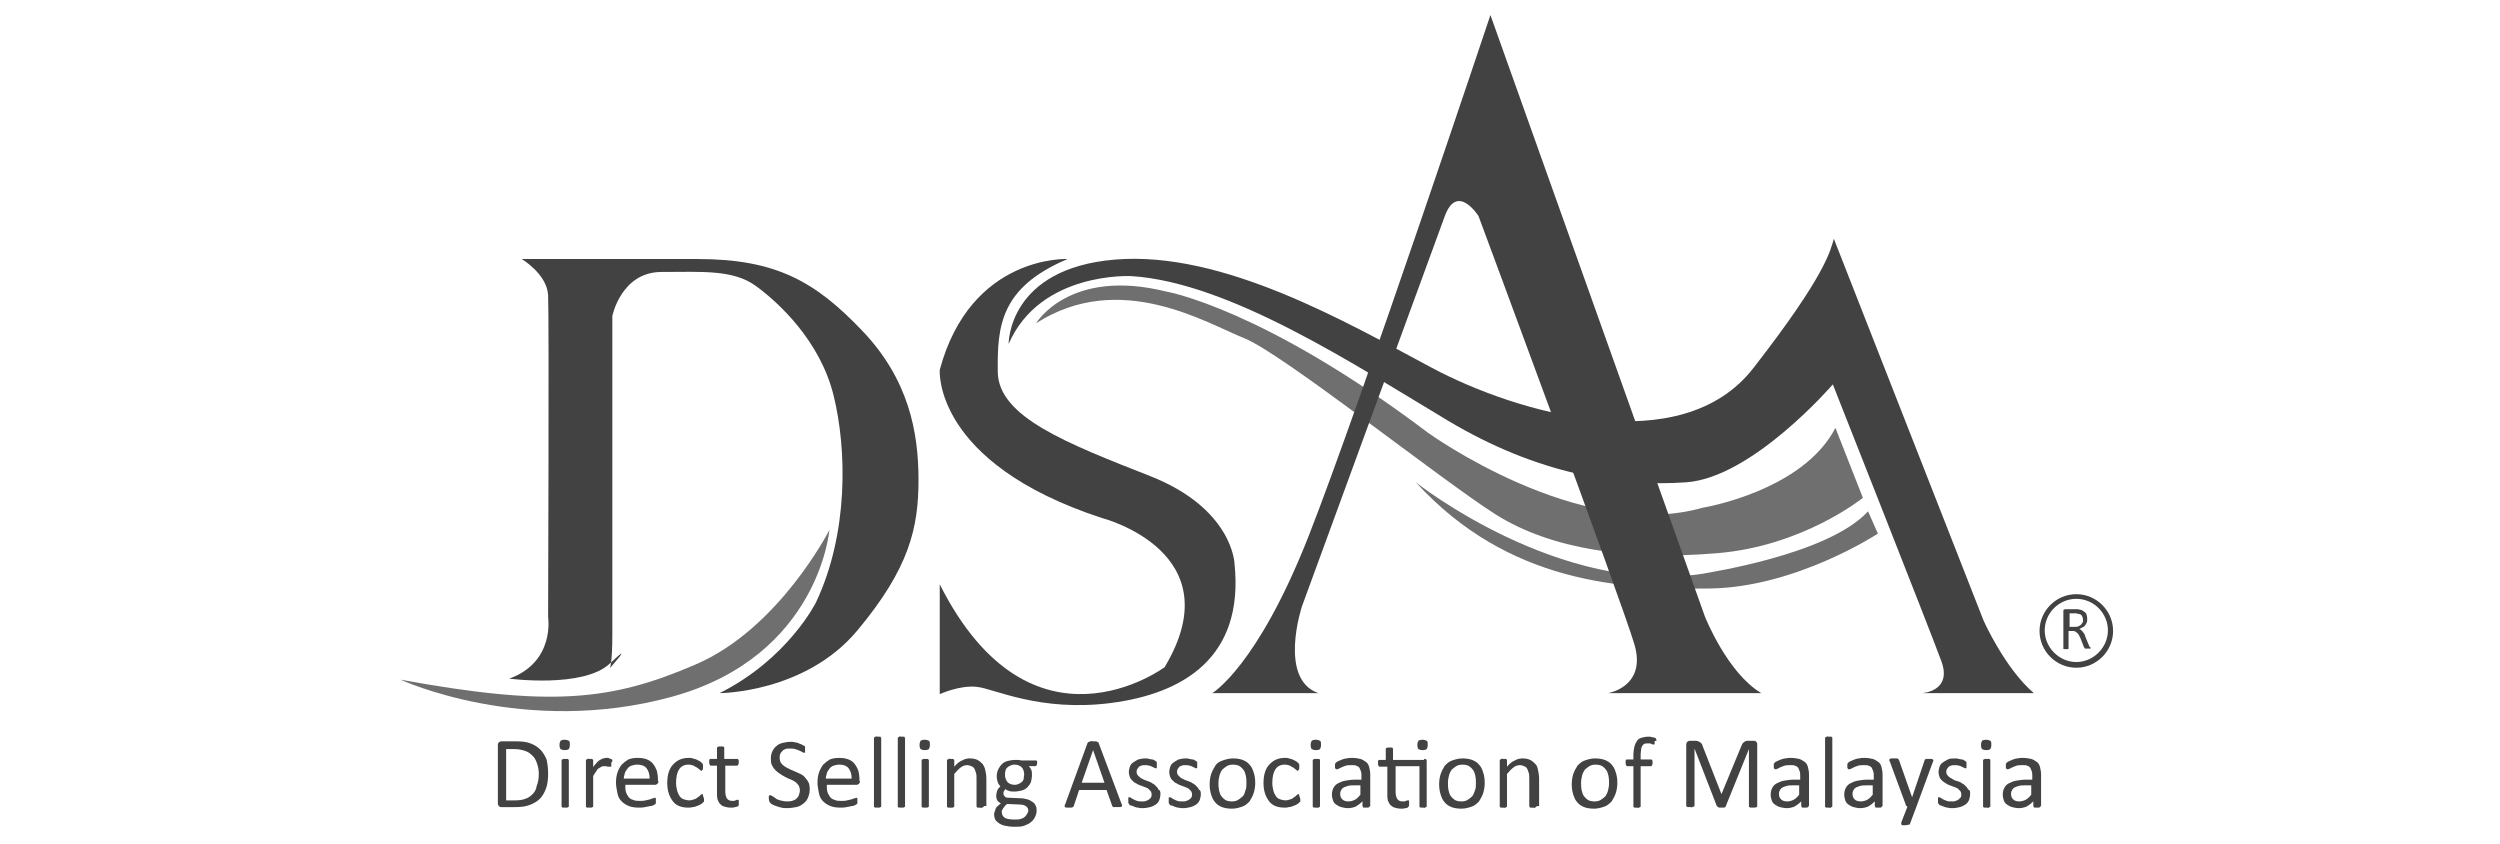 <svg xmlns="http://www.w3.org/2000/svg" width="237" height="80" viewBox="0 0 237 80" fill="none"><path d="M49.456 24.555C49.456 24.555 51.862 25.979 51.961 27.992C52.059 30.006 51.961 58.49 51.961 58.49C51.961 58.49 52.648 62.762 48.277 64.334C48.277 64.334 55.3 65.267 57.805 62.91C60.309 60.552 57.805 63.352 57.805 63.352C57.805 63.352 58.05 63.008 58.05 60.11C58.05 57.164 58.05 29.957 58.05 29.957C58.05 29.957 58.885 25.782 62.716 25.782C66.546 25.782 69.493 25.537 71.654 27.108C73.814 28.68 77.743 32.314 79.02 37.471C80.297 42.627 80.444 50.583 77.35 57.114C77.35 57.114 74.698 62.468 68.216 65.709C68.216 65.709 76.319 65.709 81.279 59.767C86.239 53.824 87.074 49.994 87.074 45.475C87.074 40.957 86.141 35.948 81.721 31.332C77.301 26.715 73.618 24.555 66.104 24.555C58.59 24.555 49.456 24.555 49.456 24.555Z" fill="#424242"></path><path d="M78.628 50.238C78.628 50.238 73.864 59.618 65.908 63.007C57.953 66.445 52.207 67.034 37.965 64.431C37.965 64.431 49.751 69.882 63.698 66.052C77.646 62.221 78.628 50.238 78.628 50.238Z" fill="#6F6F6F"></path><path d="M101.218 24.553C101.218 24.553 92.035 24.111 89.088 35.063C89.088 35.063 88.401 43.853 104.46 49.108C104.46 49.108 116.983 52.3 110.402 63.252C110.402 63.252 97.781 72.632 89.088 55.394V65.806C89.088 65.806 91.004 64.922 92.624 65.118C94.196 65.265 98.567 67.524 105.344 66.64C112.121 65.756 117.965 62.368 117.032 53.43C117.032 53.43 116.884 48.224 109.027 45.13C101.169 42.036 94.638 39.532 94.589 35.259C94.54 30.987 94.785 27.254 101.218 24.553Z" fill="#424242"></path><path d="M173.999 40.564L176.602 47.194C176.602 47.194 170.905 51.81 162.704 52.449C154.503 53.136 147.087 52.105 141.783 48.766C136.528 45.426 121.55 33.492 117.965 32.068C114.38 30.644 106.178 25.537 98.223 30.644C98.223 30.644 101.366 25.34 110.598 27.648C110.598 27.648 119.733 29.22 135.35 41.006C135.35 41.006 149.788 51.467 161.427 48.127C161.476 48.127 170.905 46.556 173.999 40.564Z" fill="#6F6F6F"></path><path d="M177.093 48.473L178.026 50.584C178.026 50.584 170.266 55.692 162.065 55.79C153.864 55.888 143.01 55.348 134.22 45.723C134.22 45.723 147.872 56.576 161.574 54.366C161.574 54.317 173.262 52.647 177.093 48.473Z" fill="#6F6F6F"></path><path d="M95.619 32.61C95.619 32.61 95.521 25.44 105.736 24.605C115.951 23.77 127.639 30.547 135.742 34.869C143.845 39.191 159.413 43.709 166.239 34.869C173.115 26.029 173.507 23.77 173.851 22.641L188.044 58.835C188.044 58.835 190.057 63.353 192.808 65.71H182.2C182.2 65.71 185.146 65.563 184.017 62.616C182.937 59.669 173.753 36.441 173.753 36.441C173.753 36.441 166.141 45.28 159.855 45.722C153.569 46.164 145.809 44.986 137.264 39.878C128.719 34.771 116.638 26.766 107.258 26.177C107.307 26.177 98.615 25.685 95.619 32.61Z" fill="#424242"></path><path d="M114.92 65.711C114.92 65.711 119.192 63.206 124.054 50.83C128.916 38.455 141.292 1.426 141.292 1.426L161.623 58.442C161.623 58.442 163.735 63.795 166.976 65.711H152.44C152.44 65.711 156.123 65.121 154.944 61.094C153.766 57.067 140.162 20.48 140.162 20.48C140.162 20.48 138.149 17.288 136.97 20.48C135.792 23.673 123.416 57.509 123.416 57.509C123.416 57.509 121.157 64.385 124.987 65.711H114.92Z" fill="#424242"></path><path d="M51.961 73.322C51.961 73.862 51.912 74.353 51.764 74.746C51.617 75.139 51.421 75.483 51.175 75.728C50.93 75.974 50.586 76.171 50.193 76.318C49.8 76.465 49.358 76.514 48.818 76.514H47.492C47.394 76.514 47.345 76.465 47.295 76.416C47.246 76.367 47.197 76.269 47.197 76.171V70.621C47.197 70.474 47.246 70.425 47.295 70.376C47.345 70.326 47.443 70.277 47.492 70.277H48.916C49.456 70.277 49.898 70.326 50.291 70.474C50.684 70.621 50.979 70.817 51.224 71.063C51.47 71.309 51.666 71.652 51.814 71.996C51.912 72.438 51.961 72.831 51.961 73.322ZM51.077 73.371C51.077 73.028 51.028 72.733 50.93 72.438C50.831 72.144 50.733 71.898 50.537 71.701C50.34 71.505 50.144 71.309 49.849 71.21C49.554 71.112 49.211 71.014 48.818 71.014H47.983V75.876H48.818C49.211 75.876 49.554 75.827 49.8 75.728C50.095 75.63 50.291 75.483 50.488 75.287C50.684 75.09 50.831 74.845 50.88 74.501C51.028 74.157 51.077 73.764 51.077 73.371Z" fill="#424242"></path><path d="M54.023 70.62C54.023 70.816 53.974 70.915 53.925 71.013C53.876 71.062 53.729 71.111 53.532 71.111C53.336 71.111 53.237 71.062 53.139 71.013C53.09 70.964 53.041 70.816 53.041 70.62C53.041 70.424 53.09 70.325 53.139 70.227C53.188 70.178 53.336 70.129 53.532 70.129C53.729 70.129 53.827 70.178 53.925 70.227C54.023 70.276 54.023 70.424 54.023 70.62ZM53.925 76.415C53.925 76.464 53.925 76.464 53.925 76.464L53.876 76.513C53.876 76.513 53.827 76.513 53.778 76.562C53.729 76.562 53.679 76.562 53.581 76.562C53.483 76.562 53.434 76.562 53.385 76.562C53.336 76.562 53.287 76.562 53.287 76.513C53.237 76.513 53.237 76.464 53.237 76.464V76.415V72.093V72.044L53.287 71.995C53.336 71.995 53.336 71.995 53.385 71.946C53.434 71.946 53.483 71.946 53.581 71.946C53.679 71.946 53.729 71.946 53.778 71.946C53.827 71.946 53.876 71.946 53.876 71.995C53.876 72.044 53.925 72.044 53.925 72.044V72.093V76.415Z" fill="#424242"></path><path d="M57.952 72.339C57.952 72.388 57.952 72.486 57.952 72.535C57.952 72.584 57.952 72.633 57.952 72.633C57.952 72.683 57.952 72.683 57.903 72.683H57.854C57.805 72.683 57.805 72.683 57.756 72.683C57.707 72.683 57.658 72.683 57.608 72.683C57.559 72.683 57.51 72.633 57.461 72.633C57.412 72.633 57.363 72.633 57.265 72.633C57.166 72.633 57.117 72.633 57.019 72.683C56.921 72.732 56.872 72.781 56.774 72.83C56.675 72.879 56.577 72.977 56.528 73.124C56.43 73.223 56.332 73.419 56.233 73.567V76.415C56.233 76.464 56.233 76.464 56.233 76.464L56.184 76.513C56.184 76.513 56.135 76.513 56.086 76.562C56.037 76.562 55.988 76.562 55.89 76.562C55.791 76.562 55.742 76.562 55.693 76.562C55.644 76.562 55.595 76.562 55.595 76.513C55.546 76.513 55.546 76.464 55.546 76.464V76.415V72.093C55.546 72.044 55.546 72.044 55.546 72.044L55.595 71.995C55.644 71.995 55.644 71.995 55.693 71.946C55.742 71.897 55.791 71.946 55.89 71.946C55.939 71.946 56.037 71.946 56.086 71.946C56.135 71.946 56.184 71.946 56.184 71.995C56.184 72.044 56.233 72.044 56.233 72.044V72.093V72.732C56.332 72.535 56.479 72.437 56.577 72.29C56.675 72.191 56.774 72.093 56.872 72.044C56.97 71.995 57.068 71.946 57.166 71.897C57.265 71.897 57.363 71.848 57.461 71.848C57.51 71.848 57.559 71.848 57.608 71.848C57.658 71.848 57.707 71.848 57.756 71.897C57.805 71.897 57.854 71.946 57.903 71.946C57.952 71.946 58.001 71.995 58.001 71.995L58.05 72.044V72.093C58.05 72.093 58.05 72.142 58.05 72.191C57.952 72.24 57.952 72.29 57.952 72.339Z" fill="#424242"></path><path d="M62.422 74.058C62.422 74.205 62.372 74.254 62.323 74.303C62.274 74.352 62.176 74.401 62.127 74.401H59.279C59.279 74.647 59.279 74.843 59.328 75.04C59.377 75.236 59.475 75.384 59.573 75.531C59.671 75.678 59.819 75.776 60.015 75.826C60.212 75.924 60.408 75.924 60.654 75.924C60.85 75.924 61.047 75.924 61.194 75.875C61.341 75.826 61.489 75.826 61.636 75.776C61.783 75.727 61.832 75.678 61.93 75.678C62.029 75.629 62.078 75.629 62.078 75.629H62.127L62.176 75.678C62.176 75.678 62.176 75.727 62.176 75.776C62.176 75.826 62.176 75.875 62.176 75.924C62.176 75.973 62.176 76.022 62.176 76.022C62.176 76.022 62.176 76.071 62.176 76.12V76.169L62.127 76.218C62.127 76.218 62.078 76.267 61.98 76.317C61.881 76.366 61.783 76.415 61.636 76.415C61.489 76.464 61.341 76.464 61.145 76.513C60.948 76.562 60.752 76.562 60.555 76.562C60.212 76.562 59.868 76.513 59.622 76.415C59.377 76.317 59.131 76.169 58.935 75.973C58.738 75.776 58.591 75.531 58.542 75.236C58.493 74.942 58.395 74.598 58.395 74.205C58.395 73.812 58.444 73.517 58.542 73.223C58.64 72.928 58.787 72.683 58.935 72.486C59.131 72.29 59.328 72.142 59.573 71.995C59.819 71.897 60.113 71.848 60.457 71.848C60.801 71.848 61.096 71.897 61.341 71.995C61.587 72.093 61.783 72.24 61.93 72.437C62.078 72.633 62.176 72.83 62.274 73.075C62.323 73.321 62.372 73.567 62.372 73.861V74.058H62.422ZM61.587 73.812C61.587 73.419 61.489 73.075 61.292 72.83C61.096 72.584 60.801 72.486 60.408 72.486C60.212 72.486 60.015 72.535 59.868 72.584C59.721 72.633 59.573 72.732 59.475 72.879C59.377 73.026 59.279 73.124 59.229 73.321C59.18 73.517 59.131 73.665 59.131 73.812H61.587Z" fill="#424242"></path><path d="M66.743 75.727C66.743 75.776 66.743 75.826 66.743 75.875C66.743 75.924 66.743 75.973 66.743 75.973C66.743 76.022 66.743 76.022 66.694 76.022C66.694 76.022 66.644 76.071 66.595 76.12C66.546 76.169 66.497 76.218 66.399 76.267C66.301 76.317 66.203 76.366 66.055 76.415C65.957 76.464 65.81 76.513 65.662 76.513C65.515 76.562 65.368 76.562 65.22 76.562C64.926 76.562 64.631 76.513 64.385 76.415C64.14 76.317 63.943 76.169 63.796 75.973C63.649 75.776 63.501 75.531 63.403 75.236C63.305 74.942 63.256 74.598 63.256 74.254C63.256 73.812 63.305 73.468 63.403 73.174C63.501 72.879 63.649 72.633 63.845 72.437C64.042 72.24 64.238 72.093 64.484 71.995C64.729 71.897 64.975 71.848 65.269 71.848C65.417 71.848 65.564 71.848 65.662 71.897C65.81 71.946 65.908 71.946 66.006 71.995C66.104 72.044 66.203 72.093 66.301 72.142C66.399 72.191 66.448 72.24 66.497 72.29C66.546 72.339 66.546 72.339 66.595 72.388C66.595 72.388 66.644 72.437 66.644 72.486C66.644 72.535 66.644 72.535 66.644 72.584C66.644 72.633 66.644 72.683 66.644 72.732C66.644 72.879 66.644 72.928 66.595 72.977C66.546 73.026 66.546 73.075 66.497 73.075C66.448 73.075 66.399 73.026 66.35 72.977C66.301 72.928 66.203 72.879 66.104 72.781C66.006 72.732 65.908 72.683 65.76 72.584C65.613 72.535 65.466 72.486 65.269 72.486C64.876 72.486 64.582 72.633 64.385 72.928C64.189 73.223 64.091 73.665 64.091 74.205C64.091 74.5 64.14 74.745 64.189 74.942C64.238 75.138 64.336 75.335 64.434 75.482C64.533 75.629 64.68 75.727 64.827 75.776C64.975 75.826 65.171 75.875 65.319 75.875C65.515 75.875 65.662 75.826 65.81 75.776C65.957 75.727 66.055 75.678 66.153 75.58C66.252 75.531 66.35 75.433 66.399 75.384C66.448 75.335 66.497 75.285 66.546 75.285H66.595L66.644 75.335C66.644 75.384 66.644 75.384 66.644 75.433C66.644 75.482 66.743 75.678 66.743 75.727Z" fill="#424242"></path><path d="M70.034 76.07C70.034 76.168 70.034 76.217 70.034 76.315C70.034 76.364 69.984 76.413 69.984 76.413C69.935 76.462 69.935 76.462 69.886 76.462C69.837 76.462 69.788 76.511 69.69 76.511C69.641 76.511 69.543 76.561 69.493 76.561C69.395 76.561 69.346 76.561 69.248 76.561C69.002 76.561 68.855 76.511 68.659 76.462C68.462 76.413 68.364 76.315 68.266 76.217C68.168 76.119 68.069 75.922 68.02 75.775C67.971 75.578 67.971 75.382 67.971 75.136V72.583H67.382C67.333 72.583 67.284 72.534 67.284 72.484C67.234 72.435 67.234 72.337 67.234 72.239C67.234 72.19 67.234 72.141 67.234 72.092C67.234 72.043 67.234 71.993 67.284 71.993C67.284 71.944 67.333 71.944 67.333 71.944H67.382H67.971V70.913V70.864L68.02 70.815C68.02 70.815 68.069 70.815 68.118 70.766C68.168 70.766 68.217 70.766 68.315 70.766C68.413 70.766 68.462 70.766 68.511 70.766C68.56 70.766 68.609 70.766 68.609 70.815C68.659 70.815 68.659 70.864 68.659 70.864V70.913V71.944H69.886C69.935 71.944 69.935 71.944 69.935 71.944L69.984 71.993C69.984 72.043 70.034 72.043 70.034 72.092C70.034 72.141 70.034 72.19 70.034 72.239C70.034 72.337 70.034 72.435 69.984 72.484C69.935 72.534 69.935 72.583 69.886 72.583H68.757V74.989C68.757 75.284 68.806 75.529 68.904 75.677C69.002 75.824 69.15 75.922 69.395 75.922C69.444 75.922 69.543 75.922 69.592 75.922C69.641 75.922 69.69 75.873 69.739 75.873C69.788 75.873 69.837 75.824 69.837 75.824C69.886 75.824 69.886 75.824 69.935 75.824H69.984C69.984 75.824 70.034 75.824 70.034 75.873C70.034 75.873 70.034 75.922 70.034 75.971C70.034 76.02 70.034 76.02 70.034 76.07Z" fill="#424242"></path><path d="M76.761 74.793C76.761 75.088 76.712 75.333 76.614 75.579C76.516 75.825 76.369 76.021 76.172 76.168C75.976 76.316 75.779 76.463 75.485 76.512C75.19 76.561 74.945 76.61 74.65 76.61C74.453 76.61 74.257 76.61 74.061 76.561C73.864 76.512 73.717 76.463 73.569 76.414C73.422 76.365 73.324 76.316 73.226 76.266C73.127 76.217 73.078 76.168 73.029 76.119C72.98 76.07 72.98 76.021 72.931 75.972C72.931 75.923 72.882 75.825 72.882 75.726C72.882 75.677 72.882 75.579 72.882 75.53C72.882 75.481 72.882 75.432 72.931 75.432C72.931 75.382 72.98 75.382 72.98 75.382H73.029C73.078 75.382 73.127 75.432 73.226 75.481C73.324 75.53 73.422 75.579 73.52 75.677C73.618 75.775 73.815 75.825 73.962 75.874C74.159 75.923 74.355 75.972 74.601 75.972C74.797 75.972 74.945 75.972 75.092 75.923C75.239 75.874 75.386 75.825 75.485 75.726C75.583 75.628 75.681 75.53 75.73 75.382C75.779 75.235 75.828 75.088 75.828 74.941C75.828 74.744 75.779 74.597 75.73 74.499C75.681 74.4 75.534 74.253 75.436 74.155C75.288 74.057 75.141 73.958 74.994 73.909C74.846 73.86 74.65 73.762 74.453 73.664C74.257 73.566 74.11 73.467 73.962 73.369C73.815 73.271 73.668 73.173 73.52 73.025C73.373 72.878 73.275 72.731 73.177 72.534C73.078 72.338 73.078 72.141 73.078 71.896C73.078 71.65 73.127 71.405 73.226 71.208C73.324 71.012 73.471 70.815 73.618 70.717C73.766 70.57 74.011 70.472 74.208 70.422C74.453 70.373 74.699 70.324 74.945 70.324C75.092 70.324 75.239 70.324 75.337 70.373C75.485 70.373 75.632 70.422 75.73 70.472C75.877 70.521 75.976 70.57 76.074 70.619C76.172 70.668 76.221 70.717 76.27 70.717C76.32 70.766 76.32 70.766 76.32 70.766V70.815C76.32 70.815 76.32 70.864 76.32 70.913C76.32 70.963 76.32 71.012 76.32 71.061C76.32 71.11 76.32 71.159 76.32 71.208C76.32 71.257 76.32 71.306 76.32 71.306C76.32 71.356 76.32 71.356 76.27 71.356H76.221C76.172 71.356 76.123 71.356 76.074 71.306C75.976 71.257 75.927 71.208 75.779 71.159C75.681 71.11 75.534 71.061 75.386 71.012C75.239 70.963 75.092 70.963 74.895 70.963C74.699 70.963 74.552 70.963 74.453 71.012C74.355 71.061 74.208 71.11 74.159 71.208C74.061 71.306 74.011 71.356 73.962 71.503C73.913 71.601 73.913 71.699 73.913 71.847C73.913 72.043 73.962 72.19 74.011 72.289C74.11 72.436 74.208 72.534 74.355 72.632C74.502 72.731 74.65 72.829 74.797 72.878C74.945 72.976 75.141 73.025 75.337 73.124C75.534 73.222 75.681 73.271 75.877 73.369C76.074 73.467 76.221 73.566 76.32 73.713C76.467 73.86 76.565 74.007 76.663 74.204C76.712 74.302 76.761 74.548 76.761 74.793Z" fill="#424242"></path><path d="M81.525 74.058C81.525 74.205 81.476 74.254 81.427 74.303C81.378 74.352 81.279 74.401 81.23 74.401H78.382C78.382 74.647 78.382 74.843 78.431 75.04C78.48 75.236 78.579 75.384 78.677 75.531C78.775 75.678 78.922 75.776 79.119 75.826C79.315 75.924 79.512 75.924 79.757 75.924C79.954 75.924 80.15 75.924 80.297 75.875C80.445 75.826 80.592 75.826 80.739 75.776C80.887 75.727 80.936 75.678 81.034 75.678C81.132 75.629 81.181 75.629 81.181 75.629H81.23L81.279 75.678C81.279 75.678 81.279 75.727 81.279 75.776C81.279 75.826 81.279 75.875 81.279 75.924C81.279 75.973 81.279 76.022 81.279 76.022C81.279 76.022 81.279 76.071 81.279 76.12V76.169L81.23 76.218C81.23 76.218 81.181 76.267 81.083 76.317C80.985 76.366 80.887 76.415 80.739 76.415C80.592 76.464 80.445 76.464 80.248 76.513C80.052 76.562 79.855 76.562 79.659 76.562C79.315 76.562 78.971 76.513 78.726 76.415C78.48 76.317 78.235 76.169 78.038 75.973C77.842 75.776 77.695 75.531 77.645 75.236C77.596 74.942 77.498 74.598 77.498 74.205C77.498 73.812 77.547 73.517 77.645 73.223C77.744 72.928 77.891 72.683 78.038 72.486C78.235 72.29 78.431 72.142 78.677 71.995C78.922 71.897 79.217 71.848 79.561 71.848C79.904 71.848 80.199 71.897 80.445 71.995C80.69 72.093 80.887 72.24 81.034 72.437C81.181 72.633 81.279 72.83 81.378 73.075C81.427 73.321 81.476 73.567 81.476 73.861V74.058H81.525ZM80.739 73.812C80.739 73.419 80.641 73.075 80.445 72.83C80.248 72.584 79.954 72.486 79.561 72.486C79.364 72.486 79.168 72.535 79.02 72.584C78.873 72.633 78.726 72.732 78.628 72.879C78.529 73.026 78.431 73.124 78.382 73.321C78.333 73.517 78.284 73.665 78.284 73.812H80.739Z" fill="#424242"></path><path d="M83.538 76.415C83.538 76.464 83.538 76.464 83.538 76.464L83.489 76.513C83.489 76.513 83.44 76.513 83.391 76.562C83.342 76.562 83.293 76.562 83.194 76.562C83.096 76.562 83.047 76.562 82.998 76.562C82.949 76.562 82.9 76.562 82.9 76.513C82.851 76.513 82.851 76.464 82.851 76.464V76.415V69.982C82.851 69.933 82.851 69.933 82.851 69.933L82.9 69.883C82.949 69.883 82.949 69.883 82.998 69.834C83.047 69.785 83.096 69.834 83.194 69.834C83.293 69.834 83.342 69.834 83.391 69.834C83.44 69.834 83.489 69.834 83.489 69.883C83.489 69.933 83.538 69.933 83.538 69.933V69.982V76.415Z" fill="#424242"></path><path d="M85.798 76.415C85.798 76.464 85.798 76.464 85.798 76.464L85.749 76.513C85.749 76.513 85.7 76.513 85.651 76.562C85.601 76.562 85.552 76.562 85.454 76.562C85.356 76.562 85.307 76.562 85.258 76.562C85.209 76.562 85.159 76.562 85.159 76.513C85.11 76.513 85.11 76.464 85.11 76.464V76.415V69.982C85.11 69.933 85.11 69.933 85.11 69.933L85.159 69.883C85.209 69.883 85.209 69.883 85.258 69.834C85.307 69.785 85.356 69.834 85.454 69.834C85.552 69.834 85.601 69.834 85.651 69.834C85.7 69.834 85.749 69.834 85.749 69.883C85.749 69.933 85.798 69.933 85.798 69.933V69.982V76.415Z" fill="#424242"></path><path d="M88.155 70.62C88.155 70.816 88.106 70.915 88.057 71.013C88.008 71.062 87.86 71.111 87.664 71.111C87.468 71.111 87.369 71.062 87.271 71.013C87.222 70.964 87.173 70.816 87.173 70.62C87.173 70.424 87.222 70.325 87.271 70.227C87.32 70.178 87.468 70.129 87.664 70.129C87.86 70.129 87.959 70.178 88.057 70.227C88.155 70.276 88.155 70.424 88.155 70.62ZM88.057 76.415C88.057 76.464 88.057 76.464 88.057 76.464L88.008 76.513C88.008 76.513 87.959 76.513 87.909 76.562C87.86 76.562 87.811 76.562 87.713 76.562C87.615 76.562 87.566 76.562 87.517 76.562C87.468 76.562 87.418 76.562 87.418 76.513C87.369 76.513 87.369 76.464 87.369 76.464V76.415V72.093V72.044L87.418 71.995C87.468 71.995 87.468 71.995 87.517 71.946C87.566 71.946 87.615 71.946 87.713 71.946C87.811 71.946 87.86 71.946 87.909 71.946C87.959 71.946 88.008 71.946 88.008 71.995C88.008 72.044 88.057 72.044 88.057 72.044V72.093V76.415Z" fill="#424242"></path><path d="M93.262 76.417C93.262 76.466 93.262 76.466 93.262 76.466L93.213 76.515C93.164 76.515 93.164 76.515 93.115 76.564C93.066 76.613 93.017 76.564 92.918 76.564C92.82 76.564 92.771 76.564 92.722 76.564C92.673 76.564 92.624 76.564 92.624 76.515C92.575 76.515 92.575 76.466 92.575 76.466V76.417V73.863C92.575 73.617 92.575 73.421 92.525 73.273C92.476 73.126 92.427 72.979 92.378 72.881C92.329 72.782 92.231 72.684 92.084 72.635C91.985 72.586 91.838 72.537 91.691 72.537C91.494 72.537 91.298 72.586 91.101 72.733C90.905 72.881 90.709 73.077 90.463 73.372V76.417C90.463 76.466 90.463 76.466 90.463 76.466L90.414 76.515C90.414 76.515 90.365 76.515 90.316 76.564C90.266 76.564 90.217 76.564 90.119 76.564C90.021 76.564 89.972 76.564 89.923 76.564C89.874 76.564 89.825 76.564 89.825 76.515C89.775 76.515 89.775 76.466 89.775 76.466V76.417V72.095C89.775 72.046 89.775 72.046 89.775 72.046L89.825 71.997C89.874 71.997 89.874 71.997 89.923 71.948C89.972 71.898 90.021 71.948 90.119 71.948C90.168 71.948 90.266 71.948 90.316 71.948C90.365 71.948 90.414 71.948 90.414 71.997C90.414 72.046 90.463 72.046 90.463 72.046V72.095V72.684C90.709 72.389 90.954 72.193 91.2 72.095C91.445 71.948 91.691 71.898 91.936 71.898C92.231 71.898 92.476 71.948 92.673 72.046C92.869 72.144 93.017 72.291 93.164 72.439C93.262 72.586 93.36 72.782 93.409 73.028C93.459 73.273 93.508 73.519 93.508 73.814V76.417H93.262Z" fill="#424242"></path><path d="M98.32 72.288C98.32 72.387 98.32 72.485 98.271 72.534C98.222 72.583 98.222 72.632 98.173 72.632H97.534C97.633 72.731 97.731 72.878 97.78 73.025C97.829 73.172 97.829 73.32 97.829 73.467C97.829 73.713 97.78 73.958 97.731 74.155C97.633 74.351 97.534 74.499 97.387 74.646C97.24 74.793 97.043 74.891 96.847 74.941C96.65 74.99 96.405 75.039 96.159 75.039C95.963 75.039 95.816 75.039 95.668 74.99C95.521 74.941 95.374 74.891 95.325 74.793C95.275 74.842 95.226 74.941 95.177 74.99C95.128 75.088 95.128 75.137 95.128 75.235C95.128 75.333 95.177 75.432 95.275 75.53C95.374 75.628 95.521 75.628 95.668 75.628L96.798 75.677C96.994 75.677 97.191 75.726 97.387 75.775C97.584 75.824 97.731 75.923 97.878 76.021C98.026 76.119 98.124 76.217 98.173 76.365C98.271 76.512 98.271 76.659 98.271 76.856C98.271 77.052 98.222 77.249 98.124 77.445C98.026 77.641 97.927 77.789 97.731 77.936C97.584 78.084 97.338 78.182 97.093 78.28C96.847 78.378 96.503 78.378 96.159 78.378C95.816 78.378 95.521 78.329 95.275 78.28C95.03 78.231 94.834 78.133 94.686 78.034C94.539 77.936 94.391 77.789 94.342 77.691C94.293 77.543 94.244 77.396 94.244 77.249C94.244 77.15 94.244 77.052 94.293 76.954C94.342 76.856 94.342 76.757 94.391 76.659C94.441 76.561 94.49 76.463 94.588 76.414C94.686 76.316 94.735 76.266 94.883 76.168C94.735 76.07 94.588 75.972 94.539 75.874C94.49 75.775 94.441 75.628 94.441 75.481C94.441 75.284 94.49 75.088 94.539 74.941C94.588 74.793 94.735 74.646 94.834 74.548C94.735 74.449 94.637 74.302 94.588 74.155C94.539 74.007 94.49 73.811 94.49 73.615C94.49 73.369 94.539 73.123 94.637 72.927C94.735 72.731 94.834 72.583 94.981 72.436C95.128 72.288 95.325 72.19 95.521 72.141C95.717 72.092 95.963 72.043 96.209 72.043C96.356 72.043 96.454 72.043 96.552 72.043C96.65 72.043 96.749 72.092 96.896 72.092H98.222C98.271 72.092 98.32 72.141 98.32 72.19C98.32 72.092 98.32 72.141 98.32 72.288ZM97.485 76.856C97.485 76.659 97.387 76.512 97.24 76.414C97.093 76.316 96.896 76.266 96.601 76.266L95.472 76.217C95.374 76.316 95.275 76.365 95.226 76.463C95.177 76.512 95.128 76.61 95.079 76.659C95.03 76.708 95.03 76.807 94.981 76.856C94.932 76.905 94.981 77.003 94.981 77.052C94.981 77.249 95.079 77.396 95.275 77.543C95.472 77.641 95.766 77.691 96.159 77.691C96.405 77.691 96.601 77.691 96.749 77.641C96.896 77.592 97.043 77.543 97.142 77.445C97.24 77.347 97.289 77.298 97.338 77.2C97.436 77.052 97.485 76.954 97.485 76.856ZM97.093 73.418C97.093 73.123 96.994 72.878 96.847 72.731C96.7 72.583 96.454 72.485 96.159 72.485C96.012 72.485 95.865 72.534 95.766 72.583C95.668 72.632 95.57 72.681 95.472 72.78C95.374 72.878 95.325 72.976 95.325 73.074C95.275 73.172 95.275 73.32 95.275 73.467C95.275 73.762 95.374 73.958 95.521 74.155C95.668 74.302 95.914 74.4 96.209 74.4C96.356 74.4 96.503 74.351 96.601 74.302C96.7 74.253 96.798 74.204 96.896 74.106C96.994 74.007 97.043 73.909 97.043 73.811C97.043 73.713 97.093 73.516 97.093 73.418Z" fill="#424242"></path><path d="M106.326 76.218C106.375 76.267 106.375 76.365 106.375 76.365C106.375 76.365 106.375 76.464 106.326 76.464C106.277 76.464 106.277 76.513 106.179 76.513C106.129 76.513 106.031 76.513 105.933 76.513C105.835 76.513 105.737 76.513 105.687 76.513C105.638 76.513 105.589 76.513 105.54 76.513C105.491 76.513 105.491 76.464 105.491 76.464L105.442 76.415L104.902 74.892H102.299L101.808 76.365C101.808 76.415 101.808 76.415 101.759 76.464L101.71 76.513C101.71 76.513 101.611 76.562 101.562 76.562C101.513 76.562 101.415 76.562 101.366 76.562C101.268 76.562 101.218 76.562 101.12 76.562C101.071 76.562 101.022 76.562 100.973 76.513C100.973 76.513 100.924 76.464 100.924 76.415C100.924 76.365 100.924 76.316 100.973 76.267L103.085 70.472C103.085 70.423 103.134 70.423 103.134 70.374C103.134 70.374 103.183 70.325 103.232 70.325C103.281 70.325 103.33 70.325 103.379 70.276C103.428 70.227 103.527 70.276 103.625 70.276C103.723 70.276 103.821 70.276 103.87 70.276C103.92 70.276 103.969 70.276 104.018 70.325C104.067 70.374 104.067 70.374 104.116 70.374C104.165 70.374 104.165 70.423 104.165 70.472L106.326 76.218ZM103.625 71.111L102.544 74.204H104.705L103.625 71.111Z" fill="#424242"></path><path d="M110.009 75.238C110.009 75.484 109.96 75.68 109.91 75.827C109.861 75.975 109.714 76.171 109.567 76.269C109.419 76.367 109.223 76.466 109.026 76.515C108.83 76.564 108.584 76.613 108.339 76.613C108.192 76.613 108.044 76.613 107.897 76.564C107.75 76.564 107.651 76.515 107.504 76.466C107.406 76.416 107.308 76.367 107.209 76.367C107.111 76.367 107.062 76.269 107.062 76.269C107.013 76.22 107.013 76.171 106.964 76.122C106.964 76.073 106.964 75.975 106.964 75.876C106.964 75.827 106.964 75.778 106.964 75.729C106.964 75.68 106.964 75.631 106.964 75.631C106.964 75.582 106.964 75.582 107.013 75.582H107.062C107.111 75.582 107.16 75.582 107.209 75.631C107.259 75.68 107.357 75.729 107.455 75.778C107.553 75.827 107.651 75.876 107.799 75.925C107.946 75.975 108.093 75.975 108.29 75.975C108.437 75.975 108.535 75.975 108.634 75.925C108.732 75.876 108.83 75.876 108.928 75.778C109.026 75.729 109.076 75.631 109.125 75.582C109.174 75.484 109.174 75.385 109.174 75.287C109.174 75.189 109.125 75.041 109.076 74.992C109.026 74.943 108.928 74.845 108.83 74.747C108.732 74.698 108.634 74.649 108.486 74.6C108.339 74.55 108.241 74.501 108.093 74.452C107.946 74.403 107.848 74.354 107.701 74.256C107.553 74.207 107.455 74.108 107.357 74.01C107.259 73.912 107.16 73.814 107.111 73.666C107.062 73.519 107.013 73.372 107.013 73.175C107.013 73.028 107.062 72.832 107.111 72.684C107.16 72.537 107.259 72.389 107.406 72.291C107.553 72.193 107.701 72.095 107.897 71.997C108.093 71.948 108.339 71.898 108.584 71.898C108.683 71.898 108.83 71.898 108.928 71.948C109.026 71.948 109.125 71.997 109.223 71.997C109.321 71.997 109.419 72.046 109.468 72.095C109.518 72.144 109.567 72.144 109.616 72.193C109.665 72.242 109.665 72.242 109.665 72.242V72.291C109.665 72.291 109.665 72.34 109.665 72.389C109.665 72.439 109.665 72.488 109.665 72.537C109.665 72.586 109.665 72.635 109.665 72.684C109.665 72.733 109.665 72.733 109.665 72.782C109.665 72.832 109.616 72.832 109.616 72.832H109.567C109.518 72.832 109.518 72.832 109.419 72.782C109.37 72.733 109.272 72.733 109.223 72.684C109.125 72.635 109.026 72.586 108.928 72.586C108.83 72.537 108.683 72.537 108.535 72.537C108.388 72.537 108.29 72.537 108.192 72.586C108.093 72.635 107.995 72.635 107.946 72.733C107.897 72.782 107.848 72.832 107.799 72.93C107.75 73.028 107.75 73.077 107.75 73.175C107.75 73.323 107.799 73.421 107.848 73.47C107.897 73.568 107.995 73.617 108.093 73.716C108.192 73.814 108.29 73.814 108.437 73.912C108.584 73.961 108.683 74.01 108.83 74.059C108.977 74.108 109.125 74.157 109.223 74.256C109.37 74.305 109.468 74.403 109.567 74.501C109.665 74.6 109.763 74.698 109.812 74.845C109.96 74.894 110.009 75.041 110.009 75.238Z" fill="#424242"></path><path d="M113.84 75.238C113.84 75.484 113.791 75.68 113.742 75.827C113.692 75.975 113.545 76.171 113.398 76.269C113.25 76.367 113.054 76.466 112.858 76.515C112.661 76.564 112.416 76.613 112.17 76.613C112.023 76.613 111.875 76.613 111.728 76.564C111.581 76.564 111.482 76.515 111.335 76.466C111.237 76.416 111.139 76.367 111.04 76.367C110.942 76.367 110.893 76.269 110.893 76.269C110.844 76.22 110.844 76.171 110.795 76.122C110.795 76.073 110.795 75.975 110.795 75.876C110.795 75.827 110.795 75.778 110.795 75.729C110.795 75.68 110.795 75.631 110.795 75.631C110.795 75.582 110.795 75.582 110.844 75.582H110.893C110.942 75.582 110.991 75.582 111.04 75.631C111.09 75.68 111.188 75.729 111.286 75.778C111.384 75.827 111.482 75.876 111.63 75.925C111.777 75.975 111.924 75.975 112.121 75.975C112.268 75.975 112.366 75.975 112.465 75.925C112.563 75.876 112.661 75.876 112.759 75.778C112.858 75.729 112.907 75.631 112.956 75.582C113.005 75.484 113.005 75.385 113.005 75.287C113.005 75.189 112.956 75.041 112.907 74.992C112.858 74.943 112.759 74.845 112.661 74.747C112.563 74.698 112.465 74.649 112.317 74.6C112.17 74.55 112.072 74.501 111.924 74.452C111.777 74.403 111.679 74.354 111.532 74.256C111.384 74.207 111.286 74.108 111.188 74.01C111.09 73.912 110.991 73.814 110.942 73.666C110.893 73.519 110.844 73.372 110.844 73.175C110.844 73.028 110.893 72.832 110.942 72.684C110.991 72.537 111.09 72.389 111.237 72.291C111.384 72.193 111.532 72.095 111.728 71.997C111.924 71.948 112.17 71.898 112.416 71.898C112.514 71.898 112.661 71.898 112.759 71.948C112.858 71.948 112.956 71.997 113.054 71.997C113.152 71.997 113.25 72.046 113.3 72.095C113.349 72.144 113.398 72.144 113.447 72.193C113.496 72.242 113.496 72.242 113.496 72.242V72.291C113.496 72.291 113.496 72.34 113.496 72.389C113.496 72.439 113.496 72.488 113.496 72.537C113.496 72.586 113.496 72.635 113.496 72.684C113.496 72.733 113.496 72.733 113.496 72.782C113.496 72.832 113.447 72.832 113.447 72.832H113.398C113.349 72.832 113.349 72.832 113.25 72.782C113.201 72.733 113.103 72.733 113.054 72.684C112.956 72.635 112.858 72.586 112.759 72.586C112.661 72.537 112.514 72.537 112.366 72.537C112.219 72.537 112.121 72.537 112.023 72.586C111.924 72.635 111.826 72.635 111.777 72.733C111.728 72.782 111.679 72.832 111.63 72.93C111.581 73.028 111.581 73.077 111.581 73.175C111.581 73.323 111.63 73.421 111.679 73.47C111.728 73.568 111.826 73.617 111.924 73.716C112.023 73.814 112.121 73.814 112.268 73.912C112.416 73.961 112.514 74.01 112.661 74.059C112.808 74.108 112.956 74.157 113.054 74.256C113.201 74.305 113.3 74.403 113.398 74.501C113.496 74.6 113.594 74.698 113.643 74.845C113.791 74.894 113.84 75.041 113.84 75.238Z" fill="#424242"></path><path d="M118.995 74.207C118.995 74.55 118.946 74.894 118.848 75.189C118.75 75.484 118.603 75.729 118.455 75.975C118.259 76.171 118.062 76.367 117.768 76.466C117.473 76.564 117.178 76.662 116.786 76.662C116.442 76.662 116.098 76.613 115.852 76.515C115.607 76.417 115.361 76.269 115.214 76.073C115.018 75.876 114.919 75.631 114.821 75.336C114.723 75.041 114.674 74.698 114.674 74.354C114.674 74.01 114.723 73.666 114.821 73.372C114.919 73.077 115.067 72.832 115.214 72.586C115.361 72.34 115.607 72.193 115.902 72.095C116.196 71.997 116.491 71.898 116.884 71.898C117.228 71.898 117.571 71.948 117.817 72.046C118.062 72.144 118.308 72.291 118.455 72.488C118.652 72.684 118.75 72.93 118.848 73.224C118.946 73.519 118.995 73.814 118.995 74.207ZM118.161 74.256C118.161 74.01 118.161 73.814 118.112 73.568C118.062 73.372 118.013 73.175 117.915 73.028C117.817 72.881 117.67 72.733 117.522 72.635C117.375 72.537 117.129 72.488 116.884 72.488C116.638 72.488 116.442 72.537 116.294 72.635C116.147 72.733 116 72.832 115.852 72.979C115.754 73.126 115.656 73.323 115.607 73.519C115.558 73.716 115.509 73.961 115.509 74.207C115.509 74.452 115.509 74.649 115.558 74.894C115.607 75.091 115.656 75.287 115.754 75.434C115.852 75.582 116 75.729 116.147 75.827C116.294 75.925 116.54 75.975 116.786 75.975C117.031 75.975 117.228 75.925 117.375 75.827C117.522 75.729 117.67 75.631 117.817 75.484C117.964 75.336 118.013 75.14 118.062 74.943C118.161 74.747 118.161 74.501 118.161 74.256Z" fill="#424242"></path><path d="M123.268 75.727C123.268 75.776 123.268 75.826 123.268 75.875C123.268 75.924 123.268 75.973 123.268 75.973C123.268 76.022 123.268 76.022 123.219 76.022C123.219 76.022 123.17 76.071 123.121 76.12C123.072 76.169 123.022 76.218 122.924 76.267C122.826 76.317 122.728 76.366 122.581 76.415C122.433 76.464 122.335 76.513 122.188 76.513C122.04 76.562 121.893 76.562 121.746 76.562C121.451 76.562 121.156 76.513 120.911 76.415C120.665 76.317 120.469 76.169 120.321 75.973C120.174 75.776 120.027 75.531 119.929 75.236C119.83 74.942 119.781 74.598 119.781 74.254C119.781 73.812 119.83 73.468 119.929 73.174C120.027 72.879 120.174 72.633 120.371 72.437C120.567 72.24 120.763 72.093 121.009 71.995C121.255 71.897 121.5 71.848 121.795 71.848C121.942 71.848 122.089 71.848 122.188 71.897C122.335 71.946 122.433 71.946 122.531 71.995C122.63 72.044 122.728 72.093 122.826 72.142C122.924 72.191 122.973 72.24 123.022 72.29C123.072 72.339 123.072 72.339 123.121 72.388C123.121 72.388 123.17 72.437 123.17 72.486C123.17 72.535 123.17 72.535 123.17 72.584C123.17 72.633 123.17 72.683 123.17 72.732C123.17 72.879 123.17 72.928 123.121 72.977C123.072 73.026 123.072 73.075 123.022 73.075C122.973 73.075 122.924 73.026 122.875 72.977C122.826 72.928 122.728 72.879 122.63 72.781C122.531 72.732 122.433 72.683 122.286 72.584C122.139 72.535 121.991 72.486 121.795 72.486C121.402 72.486 121.107 72.633 120.911 72.928C120.714 73.223 120.616 73.665 120.616 74.205C120.616 74.5 120.665 74.745 120.714 74.942C120.763 75.138 120.862 75.335 120.96 75.482C121.058 75.629 121.205 75.727 121.353 75.776C121.5 75.826 121.697 75.875 121.844 75.875C122.04 75.875 122.188 75.826 122.335 75.776C122.482 75.727 122.581 75.678 122.679 75.58C122.777 75.531 122.875 75.433 122.924 75.384C122.973 75.335 123.023 75.285 123.072 75.285H123.121L123.17 75.335C123.17 75.384 123.17 75.384 123.17 75.433C123.17 75.482 123.268 75.678 123.268 75.727Z" fill="#424242"></path><path d="M125.233 70.62C125.233 70.816 125.184 70.915 125.135 71.013C125.086 71.062 124.939 71.111 124.742 71.111C124.546 71.111 124.447 71.062 124.349 71.013C124.3 70.964 124.251 70.816 124.251 70.62C124.251 70.424 124.3 70.325 124.349 70.227C124.398 70.178 124.546 70.129 124.742 70.129C124.939 70.129 125.037 70.178 125.135 70.227C125.233 70.276 125.233 70.424 125.233 70.62ZM125.135 76.415C125.135 76.464 125.135 76.464 125.135 76.464L125.086 76.513C125.037 76.513 125.037 76.513 124.988 76.562C124.939 76.611 124.889 76.562 124.791 76.562C124.693 76.562 124.644 76.562 124.595 76.562C124.546 76.562 124.497 76.562 124.497 76.513C124.447 76.513 124.447 76.464 124.447 76.464V76.415V72.093V72.044L124.497 71.995C124.546 71.995 124.546 71.995 124.595 71.946C124.644 71.946 124.693 71.946 124.791 71.946C124.889 71.946 124.939 71.946 124.988 71.946C125.037 71.946 125.086 71.946 125.086 71.995C125.135 71.995 125.135 72.044 125.135 72.044V72.093V76.415Z" fill="#424242"></path><path d="M129.85 76.415C129.85 76.464 129.85 76.464 129.801 76.513C129.751 76.513 129.751 76.562 129.702 76.562C129.653 76.562 129.604 76.562 129.506 76.562C129.408 76.562 129.359 76.562 129.309 76.562C129.26 76.562 129.211 76.562 129.211 76.513C129.211 76.464 129.162 76.464 129.162 76.415V75.973C128.966 76.169 128.769 76.317 128.524 76.464C128.278 76.562 128.033 76.611 127.787 76.611C127.542 76.611 127.345 76.562 127.149 76.513C126.952 76.464 126.805 76.366 126.658 76.267C126.51 76.169 126.412 76.022 126.363 75.875C126.314 75.727 126.265 75.531 126.265 75.335C126.265 75.089 126.314 74.892 126.412 74.696C126.51 74.5 126.658 74.352 126.854 74.254C127.05 74.156 127.247 74.058 127.542 74.008C127.836 73.959 128.131 73.91 128.475 73.91H129.064V73.567C129.064 73.419 129.064 73.272 129.015 73.124C128.966 72.977 128.917 72.879 128.867 72.781C128.818 72.683 128.671 72.633 128.573 72.584C128.475 72.535 128.278 72.535 128.131 72.535C127.934 72.535 127.738 72.535 127.591 72.584C127.443 72.633 127.296 72.683 127.198 72.732C127.1 72.781 127.001 72.83 126.903 72.879C126.805 72.928 126.756 72.928 126.707 72.928C126.658 72.928 126.658 72.928 126.658 72.928L126.608 72.879C126.608 72.83 126.559 72.83 126.559 72.781C126.559 72.732 126.559 72.683 126.559 72.633C126.559 72.535 126.559 72.486 126.559 72.437C126.559 72.388 126.608 72.339 126.658 72.29C126.707 72.24 126.756 72.191 126.903 72.142C127.001 72.093 127.149 72.044 127.247 71.995C127.394 71.946 127.542 71.897 127.689 71.897C127.836 71.848 128.033 71.848 128.18 71.848C128.475 71.848 128.769 71.897 128.966 71.946C129.162 71.995 129.359 72.142 129.506 72.24C129.653 72.339 129.751 72.535 129.801 72.732C129.85 72.928 129.899 73.174 129.899 73.419V76.415H129.85ZM129.064 74.451H128.376C128.18 74.451 127.983 74.451 127.787 74.5C127.64 74.549 127.492 74.598 127.394 74.647C127.296 74.696 127.198 74.794 127.149 74.892C127.1 74.991 127.05 75.089 127.05 75.236C127.05 75.482 127.1 75.629 127.247 75.776C127.394 75.924 127.591 75.973 127.836 75.973C128.033 75.973 128.229 75.924 128.425 75.826C128.622 75.727 128.769 75.58 128.966 75.335V74.451H129.064Z" fill="#424242"></path><path d="M135.006 71.946C135.104 71.946 135.153 71.946 135.202 71.995C135.251 72.044 135.251 72.093 135.251 72.192V76.415C135.251 76.464 135.251 76.464 135.251 76.464L135.202 76.513C135.153 76.513 135.153 76.513 135.104 76.562C135.055 76.611 135.006 76.562 134.907 76.562C134.809 76.562 134.76 76.562 134.711 76.562C134.662 76.562 134.613 76.562 134.613 76.513C134.564 76.513 134.564 76.464 134.564 76.464V76.415V72.633H132.305V75.04C132.305 75.335 132.354 75.58 132.452 75.727C132.55 75.875 132.697 75.973 132.943 75.973C133.041 75.973 133.09 75.973 133.139 75.973C133.188 75.973 133.238 75.924 133.287 75.924C133.336 75.924 133.385 75.875 133.385 75.875C133.385 75.875 133.434 75.875 133.483 75.875H133.532C133.532 75.875 133.581 75.875 133.581 75.924C133.581 75.924 133.581 75.973 133.581 76.022C133.581 76.071 133.581 76.12 133.581 76.169C133.581 76.268 133.581 76.317 133.581 76.366C133.581 76.415 133.532 76.464 133.532 76.464C133.483 76.513 133.483 76.513 133.434 76.562C133.385 76.611 133.336 76.611 133.238 76.611C133.139 76.611 133.09 76.66 133.041 76.66C132.943 76.66 132.894 76.66 132.796 76.66C132.55 76.66 132.403 76.611 132.206 76.562C132.059 76.513 131.912 76.415 131.813 76.317C131.715 76.219 131.617 76.022 131.568 75.875C131.519 75.678 131.519 75.482 131.519 75.236V72.683H130.782C130.733 72.683 130.684 72.633 130.684 72.584C130.635 72.535 130.635 72.437 130.635 72.339C130.635 72.29 130.635 72.241 130.635 72.192C130.635 72.142 130.635 72.093 130.684 72.093C130.684 72.044 130.733 72.044 130.733 72.044H130.782H131.371V71.013V70.964L131.421 70.915C131.47 70.915 131.47 70.915 131.519 70.866C131.568 70.866 131.617 70.866 131.715 70.866C131.813 70.866 131.863 70.866 131.912 70.866C131.961 70.866 132.01 70.866 132.01 70.915C132.01 70.964 132.059 70.964 132.059 70.964V71.013V72.044H135.006V71.946ZM135.349 70.62C135.349 70.816 135.3 70.915 135.251 71.013C135.202 71.062 135.055 71.111 134.858 71.111C134.662 71.111 134.564 71.062 134.465 71.013C134.416 70.964 134.367 70.816 134.367 70.62C134.367 70.424 134.416 70.325 134.465 70.227C134.514 70.178 134.662 70.129 134.858 70.129C135.055 70.129 135.153 70.178 135.251 70.227C135.349 70.276 135.349 70.424 135.349 70.62Z" fill="#424242"></path><path d="M140.751 74.207C140.751 74.55 140.702 74.894 140.604 75.189C140.506 75.484 140.358 75.729 140.211 75.975C140.015 76.171 139.818 76.367 139.524 76.466C139.229 76.564 138.934 76.662 138.541 76.662C138.198 76.662 137.854 76.613 137.608 76.515C137.363 76.417 137.117 76.269 136.97 76.073C136.773 75.876 136.675 75.631 136.577 75.336C136.479 75.041 136.43 74.698 136.43 74.354C136.43 74.01 136.479 73.666 136.577 73.372C136.675 73.077 136.823 72.832 136.97 72.586C137.166 72.389 137.363 72.193 137.657 72.095C137.952 71.997 138.247 71.898 138.64 71.898C138.983 71.898 139.327 71.948 139.573 72.046C139.818 72.144 140.064 72.291 140.211 72.488C140.408 72.684 140.506 72.93 140.604 73.224C140.702 73.519 140.751 73.814 140.751 74.207ZM139.916 74.256C139.916 74.01 139.916 73.814 139.867 73.568C139.818 73.372 139.769 73.175 139.671 73.028C139.573 72.881 139.425 72.733 139.278 72.635C139.131 72.537 138.885 72.488 138.64 72.488C138.394 72.488 138.198 72.537 138.05 72.635C137.903 72.733 137.756 72.832 137.608 72.979C137.51 73.126 137.412 73.323 137.363 73.519C137.314 73.716 137.265 73.961 137.265 74.207C137.265 74.452 137.265 74.649 137.314 74.894C137.363 75.091 137.412 75.287 137.51 75.434C137.608 75.582 137.756 75.729 137.903 75.827C138.05 75.925 138.296 75.975 138.541 75.975C138.787 75.975 138.983 75.925 139.131 75.827C139.278 75.729 139.425 75.631 139.573 75.484C139.671 75.336 139.769 75.14 139.818 74.943C139.916 74.747 139.916 74.501 139.916 74.256Z" fill="#424242"></path><path d="M145.663 76.417C145.663 76.466 145.663 76.466 145.663 76.466L145.613 76.515C145.613 76.515 145.564 76.515 145.515 76.564C145.466 76.613 145.417 76.564 145.319 76.564C145.221 76.564 145.171 76.564 145.122 76.564C145.073 76.564 145.024 76.564 145.024 76.515C145.024 76.466 144.975 76.466 144.975 76.466V76.417V73.863C144.975 73.617 144.975 73.421 144.926 73.273C144.877 73.126 144.828 72.979 144.779 72.881C144.729 72.782 144.631 72.684 144.484 72.635C144.386 72.586 144.238 72.537 144.091 72.537C143.895 72.537 143.698 72.586 143.502 72.733C143.305 72.881 143.109 73.077 142.863 73.372V76.417C142.863 76.466 142.863 76.466 142.863 76.466L142.814 76.515C142.765 76.515 142.765 76.515 142.716 76.564C142.667 76.613 142.618 76.564 142.52 76.564C142.421 76.564 142.372 76.564 142.323 76.564C142.274 76.564 142.225 76.564 142.225 76.515C142.176 76.515 142.176 76.466 142.176 76.466V76.417V72.095C142.176 72.046 142.176 72.046 142.176 72.046L142.225 71.997C142.274 71.997 142.274 71.997 142.323 71.948C142.372 71.898 142.421 71.948 142.52 71.948C142.569 71.948 142.667 71.948 142.716 71.948C142.765 71.948 142.814 71.948 142.814 71.997C142.863 71.997 142.863 72.046 142.863 72.046V72.095V72.684C143.109 72.389 143.354 72.193 143.6 72.095C143.846 71.948 144.091 71.898 144.337 71.898C144.631 71.898 144.877 71.948 145.073 72.046C145.27 72.144 145.417 72.291 145.564 72.439C145.712 72.586 145.761 72.782 145.81 73.028C145.859 73.273 145.908 73.519 145.908 73.814V76.417H145.663Z" fill="#424242"></path><path d="M153.324 74.207C153.324 74.55 153.275 74.894 153.176 75.189C153.078 75.484 152.931 75.729 152.783 75.975C152.587 76.171 152.391 76.367 152.096 76.466C151.801 76.564 151.507 76.662 151.114 76.662C150.77 76.662 150.426 76.613 150.181 76.515C149.935 76.417 149.689 76.269 149.542 76.073C149.346 75.876 149.247 75.631 149.149 75.336C149.051 75.041 149.002 74.698 149.002 74.354C149.002 74.01 149.051 73.666 149.149 73.372C149.247 73.077 149.395 72.832 149.542 72.586C149.739 72.389 149.935 72.193 150.23 72.095C150.524 71.997 150.819 71.898 151.212 71.898C151.556 71.898 151.899 71.948 152.145 72.046C152.391 72.144 152.636 72.291 152.783 72.488C152.98 72.684 153.078 72.93 153.176 73.224C153.275 73.519 153.324 73.814 153.324 74.207ZM152.538 74.256C152.538 74.01 152.538 73.814 152.489 73.568C152.44 73.372 152.391 73.175 152.292 73.028C152.194 72.881 152.047 72.733 151.899 72.635C151.752 72.537 151.507 72.488 151.261 72.488C151.015 72.488 150.819 72.537 150.672 72.635C150.524 72.733 150.377 72.832 150.23 72.979C150.131 73.126 150.033 73.323 149.984 73.519C149.935 73.716 149.886 73.961 149.886 74.207C149.886 74.452 149.886 74.649 149.935 74.894C149.984 75.091 150.033 75.287 150.131 75.434C150.23 75.582 150.377 75.729 150.524 75.827C150.672 75.925 150.917 75.975 151.163 75.975C151.408 75.975 151.605 75.925 151.752 75.827C151.899 75.729 152.047 75.631 152.194 75.484C152.292 75.336 152.391 75.14 152.44 74.943C152.489 74.747 152.538 74.501 152.538 74.256Z" fill="#424242"></path><path d="M156.86 70.278C156.86 70.327 156.86 70.376 156.86 70.425C156.86 70.474 156.86 70.474 156.86 70.523C156.86 70.523 156.86 70.573 156.81 70.573C156.761 70.573 156.761 70.573 156.761 70.573C156.761 70.573 156.712 70.573 156.663 70.573C156.614 70.573 156.565 70.523 156.565 70.523C156.516 70.523 156.467 70.474 156.418 70.474C156.368 70.474 156.27 70.474 156.172 70.474C156.074 70.474 155.976 70.474 155.877 70.523C155.779 70.573 155.73 70.622 155.681 70.72C155.632 70.818 155.583 70.916 155.583 71.015C155.583 71.162 155.534 71.309 155.534 71.506V71.997H156.516C156.565 71.997 156.565 71.997 156.565 71.997L156.614 72.046C156.614 72.095 156.663 72.095 156.663 72.144C156.663 72.193 156.663 72.242 156.663 72.291C156.663 72.39 156.663 72.488 156.614 72.537C156.565 72.586 156.565 72.635 156.516 72.635H155.534V76.417C155.534 76.466 155.534 76.466 155.534 76.466L155.484 76.515C155.435 76.515 155.435 76.515 155.386 76.564C155.337 76.613 155.288 76.564 155.19 76.564C155.092 76.564 155.042 76.564 154.993 76.564C154.944 76.564 154.895 76.564 154.895 76.515C154.846 76.515 154.846 76.466 154.846 76.466V76.417V72.635H154.257C154.208 72.635 154.158 72.586 154.158 72.537C154.109 72.488 154.109 72.39 154.109 72.291C154.109 72.242 154.109 72.193 154.109 72.144C154.109 72.095 154.109 72.046 154.158 72.046C154.158 71.997 154.208 71.997 154.208 71.997H154.257H154.846V71.555C154.846 71.26 154.895 71.015 154.944 70.769C154.993 70.573 155.092 70.376 155.19 70.229C155.288 70.082 155.435 69.983 155.632 69.934C155.828 69.885 156.025 69.836 156.27 69.836C156.368 69.836 156.516 69.836 156.614 69.885C156.712 69.885 156.81 69.934 156.86 69.934C156.909 69.934 156.958 69.983 156.958 69.983C156.958 69.983 157.007 70.032 157.007 70.082C157.007 70.131 157.007 70.131 157.056 70.18C157.105 70.229 156.86 70.229 156.86 70.278Z" fill="#424242"></path><path d="M166.584 76.414C166.584 76.463 166.584 76.463 166.584 76.463L166.534 76.513C166.534 76.513 166.436 76.513 166.387 76.562C166.338 76.562 166.289 76.562 166.191 76.562C166.092 76.562 166.043 76.562 165.994 76.562C165.945 76.562 165.896 76.562 165.847 76.513C165.798 76.513 165.798 76.463 165.798 76.463V76.414V71.012L163.588 76.463C163.588 76.463 163.588 76.513 163.539 76.513C163.539 76.513 163.49 76.562 163.44 76.562C163.391 76.562 163.342 76.562 163.342 76.562C163.293 76.562 163.244 76.562 163.195 76.562C163.146 76.562 163.048 76.562 162.999 76.562C162.949 76.562 162.9 76.562 162.9 76.513C162.851 76.513 162.851 76.463 162.802 76.463L162.753 76.414L160.641 70.963V76.365C160.641 76.414 160.641 76.414 160.641 76.414L160.592 76.463C160.592 76.463 160.494 76.463 160.445 76.513C160.396 76.562 160.347 76.513 160.248 76.513C160.15 76.513 160.101 76.513 160.052 76.513C160.003 76.513 159.954 76.513 159.905 76.463C159.855 76.463 159.855 76.414 159.855 76.414V76.365V70.619C159.855 70.472 159.905 70.374 159.954 70.325C160.003 70.276 160.101 70.227 160.199 70.227H160.69C160.789 70.227 160.887 70.227 160.985 70.276C161.083 70.325 161.132 70.325 161.181 70.374C161.231 70.423 161.28 70.472 161.329 70.521C161.378 70.57 161.378 70.669 161.427 70.767L163.195 75.285L165.061 70.767C165.11 70.669 165.159 70.57 165.159 70.521C165.208 70.472 165.258 70.423 165.307 70.374C165.356 70.325 165.405 70.325 165.454 70.276C165.503 70.227 165.601 70.227 165.65 70.227H166.191C166.24 70.227 166.289 70.227 166.338 70.227C166.387 70.227 166.436 70.276 166.436 70.276C166.485 70.325 166.485 70.325 166.534 70.374C166.584 70.423 166.584 70.472 166.584 70.521V76.414Z" fill="#424242"></path><path d="M171.445 76.415C171.445 76.464 171.445 76.464 171.396 76.513C171.347 76.513 171.347 76.562 171.298 76.562C171.249 76.562 171.2 76.562 171.102 76.562C171.003 76.562 170.954 76.562 170.905 76.562C170.856 76.562 170.807 76.562 170.807 76.513C170.807 76.464 170.758 76.464 170.758 76.415V75.973C170.561 76.169 170.365 76.317 170.119 76.464C169.874 76.562 169.628 76.611 169.383 76.611C169.137 76.611 168.941 76.562 168.744 76.513C168.548 76.464 168.401 76.366 168.253 76.267C168.106 76.169 168.008 76.022 167.959 75.875C167.909 75.727 167.86 75.531 167.86 75.335C167.86 75.089 167.909 74.892 168.008 74.696C168.106 74.5 168.253 74.352 168.45 74.254C168.646 74.156 168.843 74.058 169.137 74.008C169.432 73.959 169.727 73.91 170.07 73.91H170.66V73.567C170.66 73.419 170.66 73.272 170.611 73.124C170.561 72.977 170.512 72.879 170.463 72.781C170.414 72.683 170.267 72.633 170.169 72.584C170.07 72.535 169.874 72.535 169.727 72.535C169.53 72.535 169.334 72.535 169.186 72.584C169.039 72.633 168.892 72.683 168.793 72.732C168.695 72.781 168.597 72.83 168.499 72.879C168.401 72.928 168.351 72.928 168.302 72.928C168.253 72.928 168.253 72.928 168.253 72.928L168.204 72.879C168.204 72.83 168.155 72.83 168.155 72.781C168.155 72.732 168.155 72.683 168.155 72.633C168.155 72.535 168.155 72.486 168.155 72.437C168.155 72.388 168.204 72.339 168.253 72.29C168.302 72.24 168.351 72.191 168.499 72.142C168.597 72.093 168.744 72.044 168.843 71.995C168.99 71.946 169.137 71.897 169.285 71.897C169.432 71.848 169.628 71.848 169.776 71.848C170.07 71.848 170.365 71.897 170.561 71.946C170.758 71.995 170.954 72.142 171.102 72.24C171.249 72.339 171.347 72.535 171.396 72.732C171.445 72.928 171.494 73.174 171.494 73.419V76.415H171.445ZM170.66 74.451H169.972C169.776 74.451 169.579 74.451 169.383 74.5C169.235 74.549 169.088 74.598 168.99 74.647C168.892 74.696 168.793 74.794 168.744 74.892C168.695 74.991 168.646 75.089 168.646 75.236C168.646 75.482 168.695 75.629 168.843 75.776C168.99 75.924 169.186 75.973 169.432 75.973C169.628 75.973 169.825 75.924 170.021 75.826C170.218 75.727 170.365 75.58 170.561 75.335V74.451H170.66Z" fill="#424242"></path><path d="M173.704 76.415C173.704 76.464 173.704 76.464 173.704 76.464L173.655 76.513C173.606 76.513 173.606 76.513 173.557 76.562C173.508 76.612 173.459 76.562 173.36 76.562C173.262 76.562 173.213 76.562 173.164 76.562C173.115 76.562 173.066 76.562 173.066 76.513C173.017 76.513 173.017 76.464 173.017 76.464V76.415V69.982C173.017 69.933 173.017 69.933 173.017 69.933L173.066 69.883C173.115 69.883 173.115 69.883 173.164 69.834C173.213 69.785 173.262 69.834 173.36 69.834C173.459 69.834 173.508 69.834 173.557 69.834C173.606 69.834 173.655 69.834 173.655 69.883C173.704 69.883 173.704 69.933 173.704 69.933V69.982V76.415Z" fill="#424242"></path><path d="M178.419 76.415C178.419 76.464 178.419 76.464 178.37 76.513C178.321 76.513 178.321 76.562 178.272 76.562C178.223 76.562 178.173 76.562 178.075 76.562C177.977 76.562 177.928 76.562 177.879 76.562C177.83 76.562 177.781 76.562 177.781 76.513C177.781 76.464 177.731 76.464 177.731 76.415V75.973C177.535 76.169 177.339 76.317 177.093 76.464C176.847 76.562 176.602 76.611 176.356 76.611C176.111 76.611 175.914 76.562 175.718 76.513C175.522 76.464 175.374 76.366 175.227 76.267C175.08 76.169 174.981 76.022 174.932 75.875C174.883 75.727 174.834 75.531 174.834 75.335C174.834 75.089 174.883 74.892 174.981 74.696C175.08 74.5 175.227 74.352 175.423 74.254C175.62 74.156 175.816 74.058 176.111 74.008C176.405 73.959 176.7 73.91 177.044 73.91H177.633V73.567C177.633 73.419 177.633 73.272 177.584 73.124C177.535 72.977 177.486 72.879 177.437 72.781C177.388 72.683 177.24 72.633 177.142 72.584C177.044 72.535 176.847 72.535 176.7 72.535C176.504 72.535 176.307 72.535 176.16 72.584C176.013 72.633 175.865 72.683 175.767 72.732C175.669 72.781 175.571 72.83 175.472 72.879C175.374 72.928 175.325 72.928 175.276 72.928C175.227 72.928 175.227 72.928 175.227 72.928L175.178 72.879C175.178 72.83 175.129 72.83 175.129 72.781C175.129 72.732 175.129 72.683 175.129 72.633C175.129 72.535 175.129 72.486 175.129 72.437C175.129 72.388 175.178 72.339 175.227 72.29C175.276 72.24 175.325 72.191 175.472 72.142C175.571 72.093 175.718 72.044 175.816 71.995C175.964 71.946 176.111 71.897 176.258 71.897C176.405 71.848 176.602 71.848 176.749 71.848C177.044 71.848 177.339 71.897 177.535 71.946C177.731 71.995 177.928 72.142 178.075 72.24C178.223 72.339 178.321 72.535 178.37 72.732C178.419 72.928 178.468 73.174 178.468 73.419V76.415H178.419ZM177.633 74.451H176.946C176.749 74.451 176.553 74.451 176.356 74.5C176.209 74.549 176.062 74.598 175.964 74.647C175.865 74.696 175.767 74.794 175.718 74.892C175.669 74.991 175.62 75.089 175.62 75.236C175.62 75.482 175.669 75.629 175.816 75.776C175.964 75.924 176.16 75.973 176.405 75.973C176.602 75.973 176.798 75.924 176.995 75.826C177.191 75.727 177.339 75.58 177.535 75.335V74.451H177.633Z" fill="#424242"></path><path d="M181.66 76.515L181.071 78.086C181.071 78.135 181.022 78.184 180.924 78.184C180.825 78.184 180.727 78.234 180.58 78.234C180.482 78.234 180.432 78.234 180.383 78.234C180.334 78.234 180.285 78.234 180.285 78.184C180.236 78.184 180.236 78.135 180.236 78.086C180.236 78.037 180.236 78.037 180.236 77.988L180.825 76.466C180.776 76.466 180.776 76.417 180.727 76.417C180.678 76.367 180.678 76.367 180.678 76.318L179.156 72.193C179.106 72.144 179.106 72.095 179.106 72.046C179.106 71.997 179.106 71.997 179.156 71.948C179.205 71.948 179.205 71.898 179.303 71.898C179.352 71.898 179.45 71.898 179.548 71.898C179.647 71.898 179.696 71.898 179.794 71.898C179.892 71.898 179.892 71.898 179.941 71.948C179.99 71.997 179.99 71.997 179.99 71.997C179.99 71.997 180.04 72.046 180.04 72.095L181.267 75.582L182.446 72.095C182.446 72.046 182.495 71.997 182.495 71.997C182.495 71.997 182.544 71.948 182.593 71.948C182.642 71.948 182.741 71.948 182.839 71.948C182.937 71.948 182.986 71.948 183.084 71.948C183.133 71.948 183.183 71.948 183.232 71.997C183.281 72.046 183.281 72.046 183.281 72.095C183.281 72.144 183.281 72.193 183.232 72.242L181.66 76.515Z" fill="#424242"></path><path d="M186.767 75.238C186.767 75.484 186.718 75.68 186.669 75.827C186.62 75.975 186.473 76.171 186.325 76.269C186.178 76.367 185.982 76.466 185.785 76.515C185.589 76.564 185.343 76.613 185.098 76.613C184.95 76.613 184.803 76.613 184.656 76.564C184.508 76.564 184.41 76.515 184.263 76.466C184.116 76.416 184.066 76.367 183.968 76.367C183.87 76.318 183.821 76.269 183.821 76.269C183.772 76.22 183.772 76.171 183.723 76.122C183.723 76.073 183.723 75.975 183.723 75.876C183.723 75.827 183.723 75.778 183.723 75.729C183.723 75.68 183.723 75.631 183.723 75.631C183.723 75.582 183.723 75.582 183.772 75.582H183.821C183.87 75.582 183.919 75.582 183.968 75.631C184.017 75.68 184.116 75.729 184.214 75.778C184.312 75.827 184.41 75.876 184.558 75.925C184.705 75.975 184.852 75.975 185.049 75.975C185.196 75.975 185.294 75.975 185.392 75.925C185.491 75.876 185.589 75.876 185.687 75.778C185.785 75.68 185.834 75.631 185.884 75.582C185.933 75.484 185.933 75.385 185.933 75.287C185.933 75.189 185.884 75.041 185.834 74.992C185.785 74.943 185.687 74.845 185.589 74.747C185.491 74.698 185.392 74.649 185.245 74.6C185.098 74.55 185 74.501 184.852 74.452C184.705 74.403 184.607 74.354 184.459 74.256C184.312 74.157 184.214 74.108 184.116 74.01C184.017 73.912 183.919 73.814 183.87 73.666C183.821 73.519 183.772 73.372 183.772 73.175C183.772 73.028 183.821 72.832 183.87 72.684C183.919 72.537 184.017 72.389 184.165 72.291C184.312 72.193 184.459 72.095 184.656 71.997C184.852 71.898 185.098 71.898 185.343 71.898C185.442 71.898 185.589 71.898 185.687 71.948C185.785 71.948 185.883 71.997 185.982 71.997C186.08 71.997 186.178 72.046 186.227 72.095C186.276 72.144 186.325 72.144 186.375 72.193C186.424 72.242 186.424 72.242 186.424 72.242V72.291C186.424 72.291 186.424 72.34 186.424 72.389C186.424 72.439 186.424 72.488 186.424 72.537C186.424 72.586 186.424 72.635 186.424 72.684C186.424 72.733 186.424 72.733 186.424 72.782C186.424 72.832 186.375 72.832 186.375 72.832H186.325C186.276 72.832 186.276 72.832 186.178 72.782C186.129 72.733 186.031 72.733 185.982 72.684C185.883 72.635 185.785 72.586 185.687 72.586C185.589 72.537 185.442 72.537 185.294 72.537C185.147 72.537 185.049 72.537 184.95 72.586C184.852 72.635 184.754 72.635 184.705 72.733C184.656 72.782 184.607 72.832 184.558 72.93C184.508 73.028 184.508 73.077 184.508 73.175C184.508 73.323 184.558 73.421 184.607 73.47C184.656 73.568 184.754 73.617 184.852 73.716C184.95 73.765 185.049 73.814 185.196 73.912C185.343 74.01 185.442 74.01 185.589 74.059C185.736 74.108 185.883 74.157 185.982 74.256C186.129 74.305 186.227 74.403 186.325 74.501C186.424 74.6 186.522 74.698 186.571 74.845C186.767 74.894 186.767 75.041 186.767 75.238Z" fill="#424242"></path><path d="M188.781 70.62C188.781 70.816 188.732 70.915 188.683 71.013C188.634 71.062 188.486 71.111 188.29 71.111C188.093 71.111 187.995 71.062 187.897 71.013C187.848 70.964 187.799 70.816 187.799 70.62C187.799 70.424 187.848 70.325 187.897 70.227C187.946 70.178 188.093 70.129 188.29 70.129C188.486 70.129 188.585 70.178 188.683 70.227C188.781 70.276 188.781 70.424 188.781 70.62ZM188.683 76.415C188.683 76.464 188.683 76.464 188.683 76.464L188.634 76.513C188.585 76.513 188.585 76.513 188.535 76.562C188.486 76.611 188.437 76.562 188.339 76.562C188.241 76.562 188.192 76.562 188.143 76.562C188.093 76.562 188.044 76.562 188.044 76.513C187.995 76.513 187.995 76.464 187.995 76.464V76.415V72.093V72.044L188.044 71.995C188.093 71.995 188.093 71.995 188.143 71.946C188.192 71.946 188.241 71.946 188.339 71.946C188.437 71.946 188.486 71.946 188.535 71.946C188.585 71.946 188.634 71.946 188.634 71.995C188.683 71.995 188.683 72.044 188.683 72.044V72.093V76.415Z" fill="#424242"></path><path d="M193.446 76.415C193.446 76.464 193.446 76.464 193.397 76.513C193.348 76.513 193.348 76.562 193.299 76.562C193.25 76.562 193.201 76.562 193.103 76.562C193.004 76.562 192.955 76.562 192.906 76.562C192.857 76.562 192.808 76.562 192.808 76.513C192.808 76.464 192.759 76.464 192.759 76.415V75.973C192.562 76.169 192.366 76.317 192.12 76.464C191.875 76.562 191.629 76.611 191.384 76.611C191.138 76.611 190.942 76.562 190.745 76.513C190.549 76.464 190.402 76.366 190.254 76.267C190.107 76.169 190.009 76.022 189.96 75.875C189.91 75.727 189.861 75.531 189.861 75.335C189.861 75.089 189.91 74.892 190.009 74.696C190.107 74.5 190.254 74.352 190.451 74.254C190.647 74.156 190.844 74.058 191.138 74.008C191.433 73.959 191.728 73.91 192.071 73.91H192.661V73.567C192.661 73.419 192.661 73.272 192.611 73.124C192.562 72.977 192.513 72.879 192.464 72.781C192.415 72.683 192.268 72.633 192.169 72.584C192.071 72.535 191.875 72.535 191.728 72.535C191.531 72.535 191.335 72.535 191.187 72.584C191.04 72.633 190.893 72.683 190.794 72.732C190.696 72.781 190.598 72.83 190.5 72.879C190.402 72.928 190.352 72.928 190.303 72.928C190.254 72.928 190.254 72.928 190.254 72.928L190.205 72.879C190.205 72.83 190.156 72.83 190.156 72.781C190.156 72.732 190.156 72.683 190.156 72.633C190.156 72.535 190.156 72.486 190.156 72.437C190.156 72.388 190.205 72.339 190.254 72.29C190.303 72.24 190.352 72.191 190.5 72.142C190.598 72.093 190.745 72.044 190.844 71.995C190.991 71.946 191.138 71.897 191.286 71.897C191.433 71.848 191.629 71.848 191.777 71.848C192.071 71.848 192.366 71.897 192.562 71.946C192.759 71.995 192.955 72.142 193.103 72.24C193.25 72.339 193.348 72.535 193.397 72.732C193.446 72.928 193.495 73.174 193.495 73.419V76.415H193.446ZM192.661 74.451H191.973C191.777 74.451 191.58 74.451 191.384 74.5C191.236 74.549 191.089 74.598 190.991 74.647C190.893 74.696 190.794 74.794 190.745 74.892C190.696 74.991 190.647 75.089 190.647 75.236C190.647 75.482 190.696 75.629 190.844 75.776C190.991 75.924 191.187 75.973 191.433 75.973C191.629 75.973 191.826 75.924 192.022 75.826C192.219 75.727 192.366 75.58 192.562 75.335V74.451H192.661Z" fill="#424242"></path><path d="M198.21 61.437C198.21 61.486 198.161 61.486 198.161 61.486C198.161 61.486 198.112 61.486 198.063 61.486C198.014 61.486 197.965 61.486 197.916 61.486C197.866 61.486 197.817 61.486 197.768 61.486C197.719 61.486 197.719 61.486 197.67 61.486C197.67 61.486 197.621 61.486 197.621 61.437C197.621 61.437 197.621 61.388 197.572 61.388L197.228 60.504C197.179 60.406 197.13 60.308 197.081 60.209C197.032 60.111 196.983 60.062 196.933 60.013C196.884 59.964 196.786 59.915 196.737 59.866C196.639 59.816 196.541 59.816 196.442 59.816H196.099V61.437V61.486C196.099 61.486 196.099 61.486 196.049 61.535C196.049 61.535 196 61.535 195.951 61.535C195.902 61.535 195.902 61.535 195.853 61.535C195.804 61.535 195.755 61.535 195.755 61.535C195.706 61.535 195.706 61.535 195.657 61.535C195.657 61.535 195.607 61.535 195.607 61.486V61.437V57.95C195.607 57.852 195.607 57.803 195.657 57.803C195.706 57.754 195.755 57.754 195.804 57.754H196.59C196.688 57.754 196.786 57.754 196.835 57.754C196.884 57.754 196.933 57.754 196.982 57.754C197.13 57.803 197.277 57.803 197.375 57.852C197.474 57.901 197.572 57.999 197.67 58.049C197.768 58.147 197.817 58.245 197.817 58.343C197.866 58.441 197.866 58.589 197.866 58.687C197.866 58.834 197.866 58.932 197.817 59.031C197.768 59.129 197.719 59.227 197.67 59.276C197.621 59.374 197.523 59.424 197.424 59.473C197.326 59.522 197.228 59.571 197.13 59.62C197.179 59.669 197.228 59.669 197.277 59.718C197.326 59.767 197.375 59.816 197.424 59.866C197.474 59.915 197.523 60.013 197.572 60.062C197.621 60.16 197.67 60.209 197.67 60.308L198.014 61.142C198.063 61.192 198.063 61.241 198.063 61.29C198.21 61.388 198.21 61.437 198.21 61.437ZM197.474 58.785C197.474 58.638 197.424 58.491 197.375 58.392C197.326 58.294 197.179 58.196 197.032 58.196C196.982 58.196 196.933 58.196 196.884 58.147C196.835 58.147 196.737 58.147 196.639 58.147H196.197V59.424H196.688C196.835 59.424 196.933 59.424 197.032 59.374C197.13 59.325 197.228 59.276 197.277 59.227C197.326 59.178 197.375 59.08 197.424 59.031C197.474 58.932 197.474 58.883 197.474 58.785Z" fill="#424242"></path><path d="M196.834 63.302C194.919 63.302 193.348 61.73 193.348 59.815C193.348 57.9 194.919 56.328 196.834 56.328C198.75 56.328 200.321 57.9 200.321 59.815C200.321 61.73 198.75 63.302 196.834 63.302ZM196.834 56.77C195.165 56.77 193.839 58.145 193.839 59.766C193.839 61.386 195.214 62.761 196.834 62.761C198.455 62.761 199.83 61.386 199.83 59.766C199.83 58.145 198.504 56.77 196.834 56.77Z" fill="#424242"></path></svg>